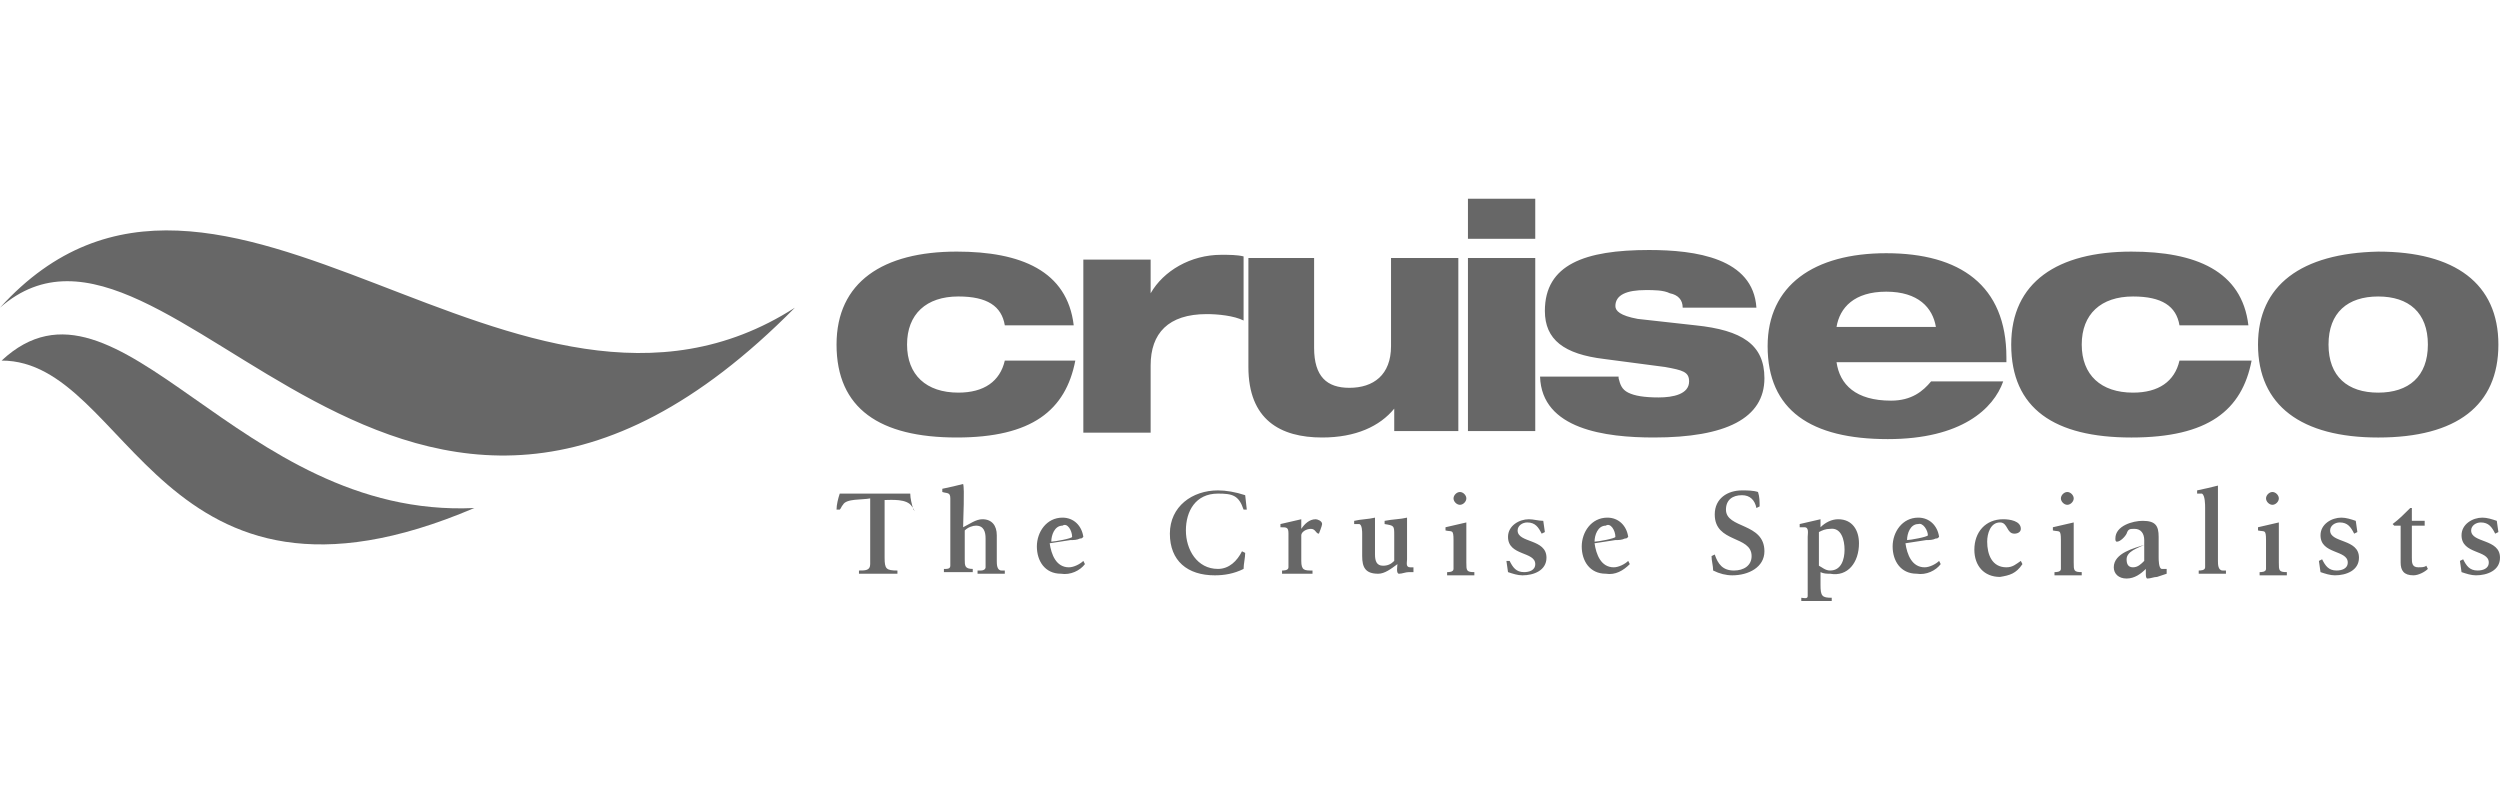 <svg width="156" height="50" xmlns="http://www.w3.org/2000/svg" viewBox="-401 256 156 50"><path fill="#676767" d="M-333.9 278.5c-.6 3.1-2.7 4.8-7.4 4.8-4.8 0-7.5-1.8-7.5-5.8 0-3.9 2.9-5.8 7.5-5.8 4 0 6.9 1.2 7.3 4.6h-4.3c-.2-1.2-1.1-1.8-2.9-1.8-2 0-3.2 1.1-3.2 3s1.2 3 3.2 3c1.6 0 2.6-.7 2.9-2h4.4zm.5-6.3h4.2v2.1c.8-1.4 2.5-2.4 4.4-2.4.5 0 1 0 1.4.1v4c-.6-.3-1.6-.4-2.3-.4-2.4 0-3.5 1.2-3.5 3.2v4.2h-4.2v-10.8zm10.2-.1h4.2v5.6c0 1.8.8 2.5 2.2 2.5 1.5 0 2.6-.8 2.6-2.6v-5.5h4.2v10.8h-4v-1.4c-.9 1.1-2.4 1.8-4.5 1.8-2.6 0-4.6-1.1-4.6-4.4v-6.8h-.1zm13.8 0h4.2v10.8h-4.2v-10.8zm0-3.7h4.2v2.5h-4.2v-2.5zm9.4 11.2c.1.4.2.7.6.9s1 .3 1.9.3 1.9-.2 1.9-1c0-.6-.4-.7-1.5-.9l-3.8-.5c-2.5-.3-3.7-1.2-3.7-3 0-2.9 2.5-3.8 6.5-3.8 2.9 0 6.5.5 6.7 3.6h-4.6c0-.5-.3-.8-.8-.9-.4-.2-1-.2-1.5-.2-1.2 0-1.9.3-1.9 1 0 .3.3.6 1.4.8l3.6.4c2.9.3 4.3 1.2 4.3 3.3 0 2.5-2.4 3.7-6.9 3.7-3 0-7-.5-7.1-3.8h4.9v.1zm13.6-3.2c.2-1.2 1.1-2.2 3.1-2.2s2.9 1 3.1 2.2h-6.2zm5.9 3.4c-.5.6-1.2 1.2-2.5 1.2-2.2 0-3.2-1-3.4-2.4h10.6v-.3c0-4.5-2.9-6.5-7.5-6.5-4.5 0-7.4 2-7.4 5.8 0 4 2.7 5.8 7.5 5.8 4.6 0 6.6-1.9 7.2-3.6h-4.5zm20-1.3c-.6 3.1-2.7 4.8-7.5 4.8s-7.5-1.8-7.5-5.8c0-3.9 2.9-5.8 7.5-5.8 4 0 6.9 1.2 7.3 4.6h-4.3c-.2-1.2-1.1-1.8-2.9-1.8-2 0-3.2 1.1-3.2 3s1.2 3 3.2 3c1.6 0 2.6-.7 2.9-2h4.5zm7.9-4c1.9 0 3.1 1 3.1 3s-1.2 3-3.1 3c-1.9 0-3.1-1-3.1-3s1.2-3 3.1-3zm-7.5 3c0 3.8 2.7 5.8 7.5 5.8 4.9 0 7.5-2 7.5-5.8s-2.7-5.8-7.5-5.8c-4.8.1-7.5 2.1-7.5 5.8zm-83.9 10.3c-.1-.3-.2-.7-.2-1h-4.4c-.1.3-.2.7-.2 1h.2c.1-.1.1-.2.2-.3.2-.4 1.2-.3 1.7-.4v4.1c0 .4-.3.4-.7.4v.2h2.4v-.2c-.7 0-.8-.1-.8-.8v-3.6c.4 0 1.4-.1 1.7.4.1.1.1.2.2.3l-.1-.1zm5.7 4v-.2h-.2c-.3 0-.3-.4-.3-.6v-1.6c0-.6-.3-1-.9-1-.4 0-.8.3-1.2.5 0-.5.1-2.4 0-2.7-.4.1-.8.2-1.3.3v.2c.3.1.5 0 .5.4v4.2c0 .2-.2.2-.3.2h-.1v.2h1.8v-.2c-.5 0-.5-.2-.5-.6v-1.8c.2-.2.5-.3.7-.3.5 0 .6.4.6.8v1.8c0 .1-.1.2-.3.2h-.2v.2h1.7zm5-.6l-.1-.2c-.2.2-.6.4-.9.4-.8 0-1.1-.8-1.2-1.5l1.3-.2c.2 0 .4 0 .6-.1.1 0 .1 0 .2-.1-.1-.7-.6-1.2-1.3-1.2-1 0-1.6.9-1.6 1.8s.5 1.7 1.5 1.7c.6.1 1.2-.2 1.5-.6zm-.8-1.7c0 .1-1.1.3-1.3.3 0-.4.2-1 .7-1 .3-.2.6.3.6.7zm10.8-2.6c-.6-.2-1.2-.3-1.7-.3-1.6 0-3 1-3 2.7s1.1 2.6 2.8 2.6c.6 0 1.2-.1 1.8-.4 0-.3.1-.7.1-1l-.2-.1c-.3.6-.8 1.1-1.5 1.1-1.3 0-2-1.2-2-2.4s.6-2.3 2-2.3c.9 0 1.3.1 1.6 1h.2l-.1-.9zm4.8 1.8c0-.2-.3-.3-.4-.3-.4 0-.7.3-.9.6v-.6c-.4.1-.9.2-1.3.3v.2c.4 0 .5 0 .5.4v2.1c0 .2-.3.2-.4.2v.2h1.9v-.2c-.5 0-.7 0-.7-.6v-1.6c0-.2.3-.4.6-.4s.3.3.5.3c0 0 .2-.5.2-.6zm5.7 3v-.3h-.2c-.3 0-.2-.3-.2-.5v-2.6c-.4.1-.9.1-1.4.2v.2c.6.1.6.1.6.7v1.6c-.2.2-.4.3-.7.3-.4 0-.5-.3-.5-.7v-2.3c-.4.1-.9.1-1.3.2v.2h.3c.2 0 .2.5.2.6v1.4c0 .7.2 1.1 1 1.1.4 0 .8-.3 1.2-.6 0 .1-.1.6.1.6s.4-.1.6-.1h.3zm3.3-4.6c0-.2-.2-.4-.4-.4s-.4.2-.4.4.2.4.4.4.4-.2.4-.4zm.5 4.8v-.2c-.5 0-.5-.1-.5-.6v-2.5c-.4.1-.9.2-1.3.3v.2c.4.1.5-.1.5.6v1.8c0 .2-.3.2-.4.2v.2h1.7zm4.5-1.1c0-1.2-1.8-.9-1.8-1.7 0-.3.3-.5.6-.5.5 0 .7.3.9.7l.2-.1-.1-.7c-.3 0-.6-.1-.9-.1-.6 0-1.3.4-1.3 1.1 0 1.2 1.7.9 1.7 1.7 0 .4-.4.5-.7.5-.5 0-.7-.3-.9-.7h-.2l.1.7c.3.1.6.2.9.2.7 0 1.5-.3 1.5-1.1zm5.2.4l-.1-.2c-.2.2-.6.4-.9.4-.8 0-1.1-.8-1.2-1.5l1.3-.2c.2 0 .4 0 .6-.1.1 0 .1 0 .2-.1-.1-.7-.6-1.2-1.3-1.2-1 0-1.6.9-1.6 1.8s.5 1.7 1.5 1.7c.6.1 1.1-.2 1.5-.6zm-.9-1.7c0 .1-1.1.3-1.3.3 0-.4.2-1 .7-1 .3-.2.6.3.6.7zm9.3.9c0-1.8-2.4-1.4-2.4-2.6 0-.6.4-.9 1-.9.5 0 .8.3.9.8l.2-.1c0-.3 0-.6-.1-.9-.3-.1-.7-.1-1-.1-.9 0-1.7.5-1.7 1.5 0 1.8 2.3 1.3 2.3 2.6 0 .6-.5.9-1.1.9-.7 0-1-.4-1.2-1l-.2.1c0 .3.1.6.1.9.4.2.8.3 1.2.3 1 0 2-.5 2-1.5zm5.9-.5c0-.8-.4-1.5-1.3-1.5-.4 0-.8.2-1.1.5v-.5c-.4.1-.9.2-1.3.3v.2h.3c.3 0 .2.4.2.6v3.7c0 .2-.3.1-.4.1v.2h1.9v-.2c-.6 0-.7-.1-.7-.8v-.8c.2.1.4.1.6.1 1.1.2 1.8-.7 1.8-1.9zm-.9.4c0 .6-.2 1.3-.9 1.3-.3 0-.5-.2-.7-.3v-2.1c.2-.1.4-.2.7-.2.7-.1.9.7.9 1.3zm6 .9l-.1-.2c-.2.2-.6.4-.9.4-.8 0-1.1-.8-1.2-1.5l1.3-.2c.2 0 .4 0 .6-.1.1 0 .1 0 .2-.1-.1-.7-.6-1.2-1.3-1.2-1 0-1.6.9-1.6 1.8s.5 1.7 1.5 1.7c.6.1 1.2-.2 1.5-.6zm-.8-1.8c0 .1-1.1.3-1.3.3 0-.4.2-1 .7-1 .3-.1.6.4.6.7zm5.9 1.8l-.1-.2c-.3.2-.5.4-.9.4-.9 0-1.2-.8-1.2-1.6 0-.5.2-1.2.8-1.2.5 0 .4.7.9.7.2 0 .4-.1.4-.3 0-.5-.7-.6-1.1-.6-1.1 0-1.8.8-1.8 1.9 0 1 .6 1.7 1.6 1.7.6-.1 1-.2 1.4-.8zm3.2-4.1c0-.2-.2-.4-.4-.4s-.4.2-.4.4.2.4.4.4.4-.2.4-.4zm.5 4.8v-.2c-.5 0-.5-.1-.5-.6v-2.5c-.4.1-.9.2-1.3.3v.2c.4.1.5-.1.5.6v1.8c0 .2-.3.2-.4.2v.2h1.7zm5.3-.1v-.3h-.3c-.2 0-.2-.6-.2-.7v-1.3c0-.7-.2-1-1-1-.6 0-1.7.3-1.7 1.1 0 .1 0 .2.1.2.2 0 .5-.3.6-.5.1-.3.2-.3.5-.3.4 0 .6.3.6.7v.3c-.6.2-1.9.5-1.9 1.4 0 .4.3.7.8.7s.9-.3 1.2-.6v.3c0 .1 0 .3.1.3.2 0 .4-.1.6-.1l.6-.2zm-1.4-.8c-.2.2-.4.4-.7.4s-.4-.2-.4-.5c0-.5.7-.7 1.1-.9v1zm5.1.8v-.2h-.2c-.3 0-.3-.4-.3-.6v-4.7c-.4.1-.8.2-1.3.3v.2h.3c.2.1.2.7.2.9v3.7c0 .2-.3.2-.4.2v.2h1.7zm3.3-4.7c0-.2-.2-.4-.4-.4s-.4.2-.4.4.2.4.4.4.4-.2.4-.4zm.5 4.8v-.2c-.5 0-.5-.1-.5-.6v-2.5c-.4.1-.9.2-1.3.3v.2c.4.1.5-.1.5.6v1.8c0 .2-.3.2-.4.2v.2h1.7zm4.5-1.1c0-1.2-1.8-.9-1.8-1.7 0-.3.3-.5.6-.5.5 0 .7.3.9.7l.2-.1-.1-.7c-.3-.1-.6-.2-.9-.2-.6 0-1.3.4-1.3 1.1 0 1.2 1.7.9 1.7 1.7 0 .4-.4.5-.7.5-.5 0-.7-.3-.9-.7l-.2.1.1.7c.3.1.6.2.9.2.7 0 1.5-.3 1.5-1.1zm4.3.7l-.1-.2c-.1.1-.3.1-.5.1-.4 0-.4-.3-.4-.6v-2h.8v-.3h-.8v-.8h-.1c-.4.4-.7.7-1.1 1l.1.1h.4v2.3c0 .5.2.8.8.8.3 0 .7-.2.9-.4zm4.5-.7c0-1.2-1.8-.9-1.8-1.7 0-.3.3-.5.6-.5.5 0 .7.3.9.7l.2-.1-.1-.7c-.3-.1-.6-.2-.9-.2-.6 0-1.3.4-1.3 1.1 0 1.2 1.7.9 1.7 1.7 0 .4-.4.5-.7.5-.5 0-.7-.3-.9-.7l-.2.1.1.7c.3.1.6.2.9.2.7 0 1.5-.3 1.5-1.1zm-156-15.6c13.7-15.1 32.3 11.1 49.6 0-24.5 24.8-39-9.3-49.6 0z"/><path fill="#676767" d="M-400.9 278.5c7.3-6.8 14.7 9.9 29.5 9.2-19.7 8.4-21.5-9.2-29.5-9.2z"/></svg>
